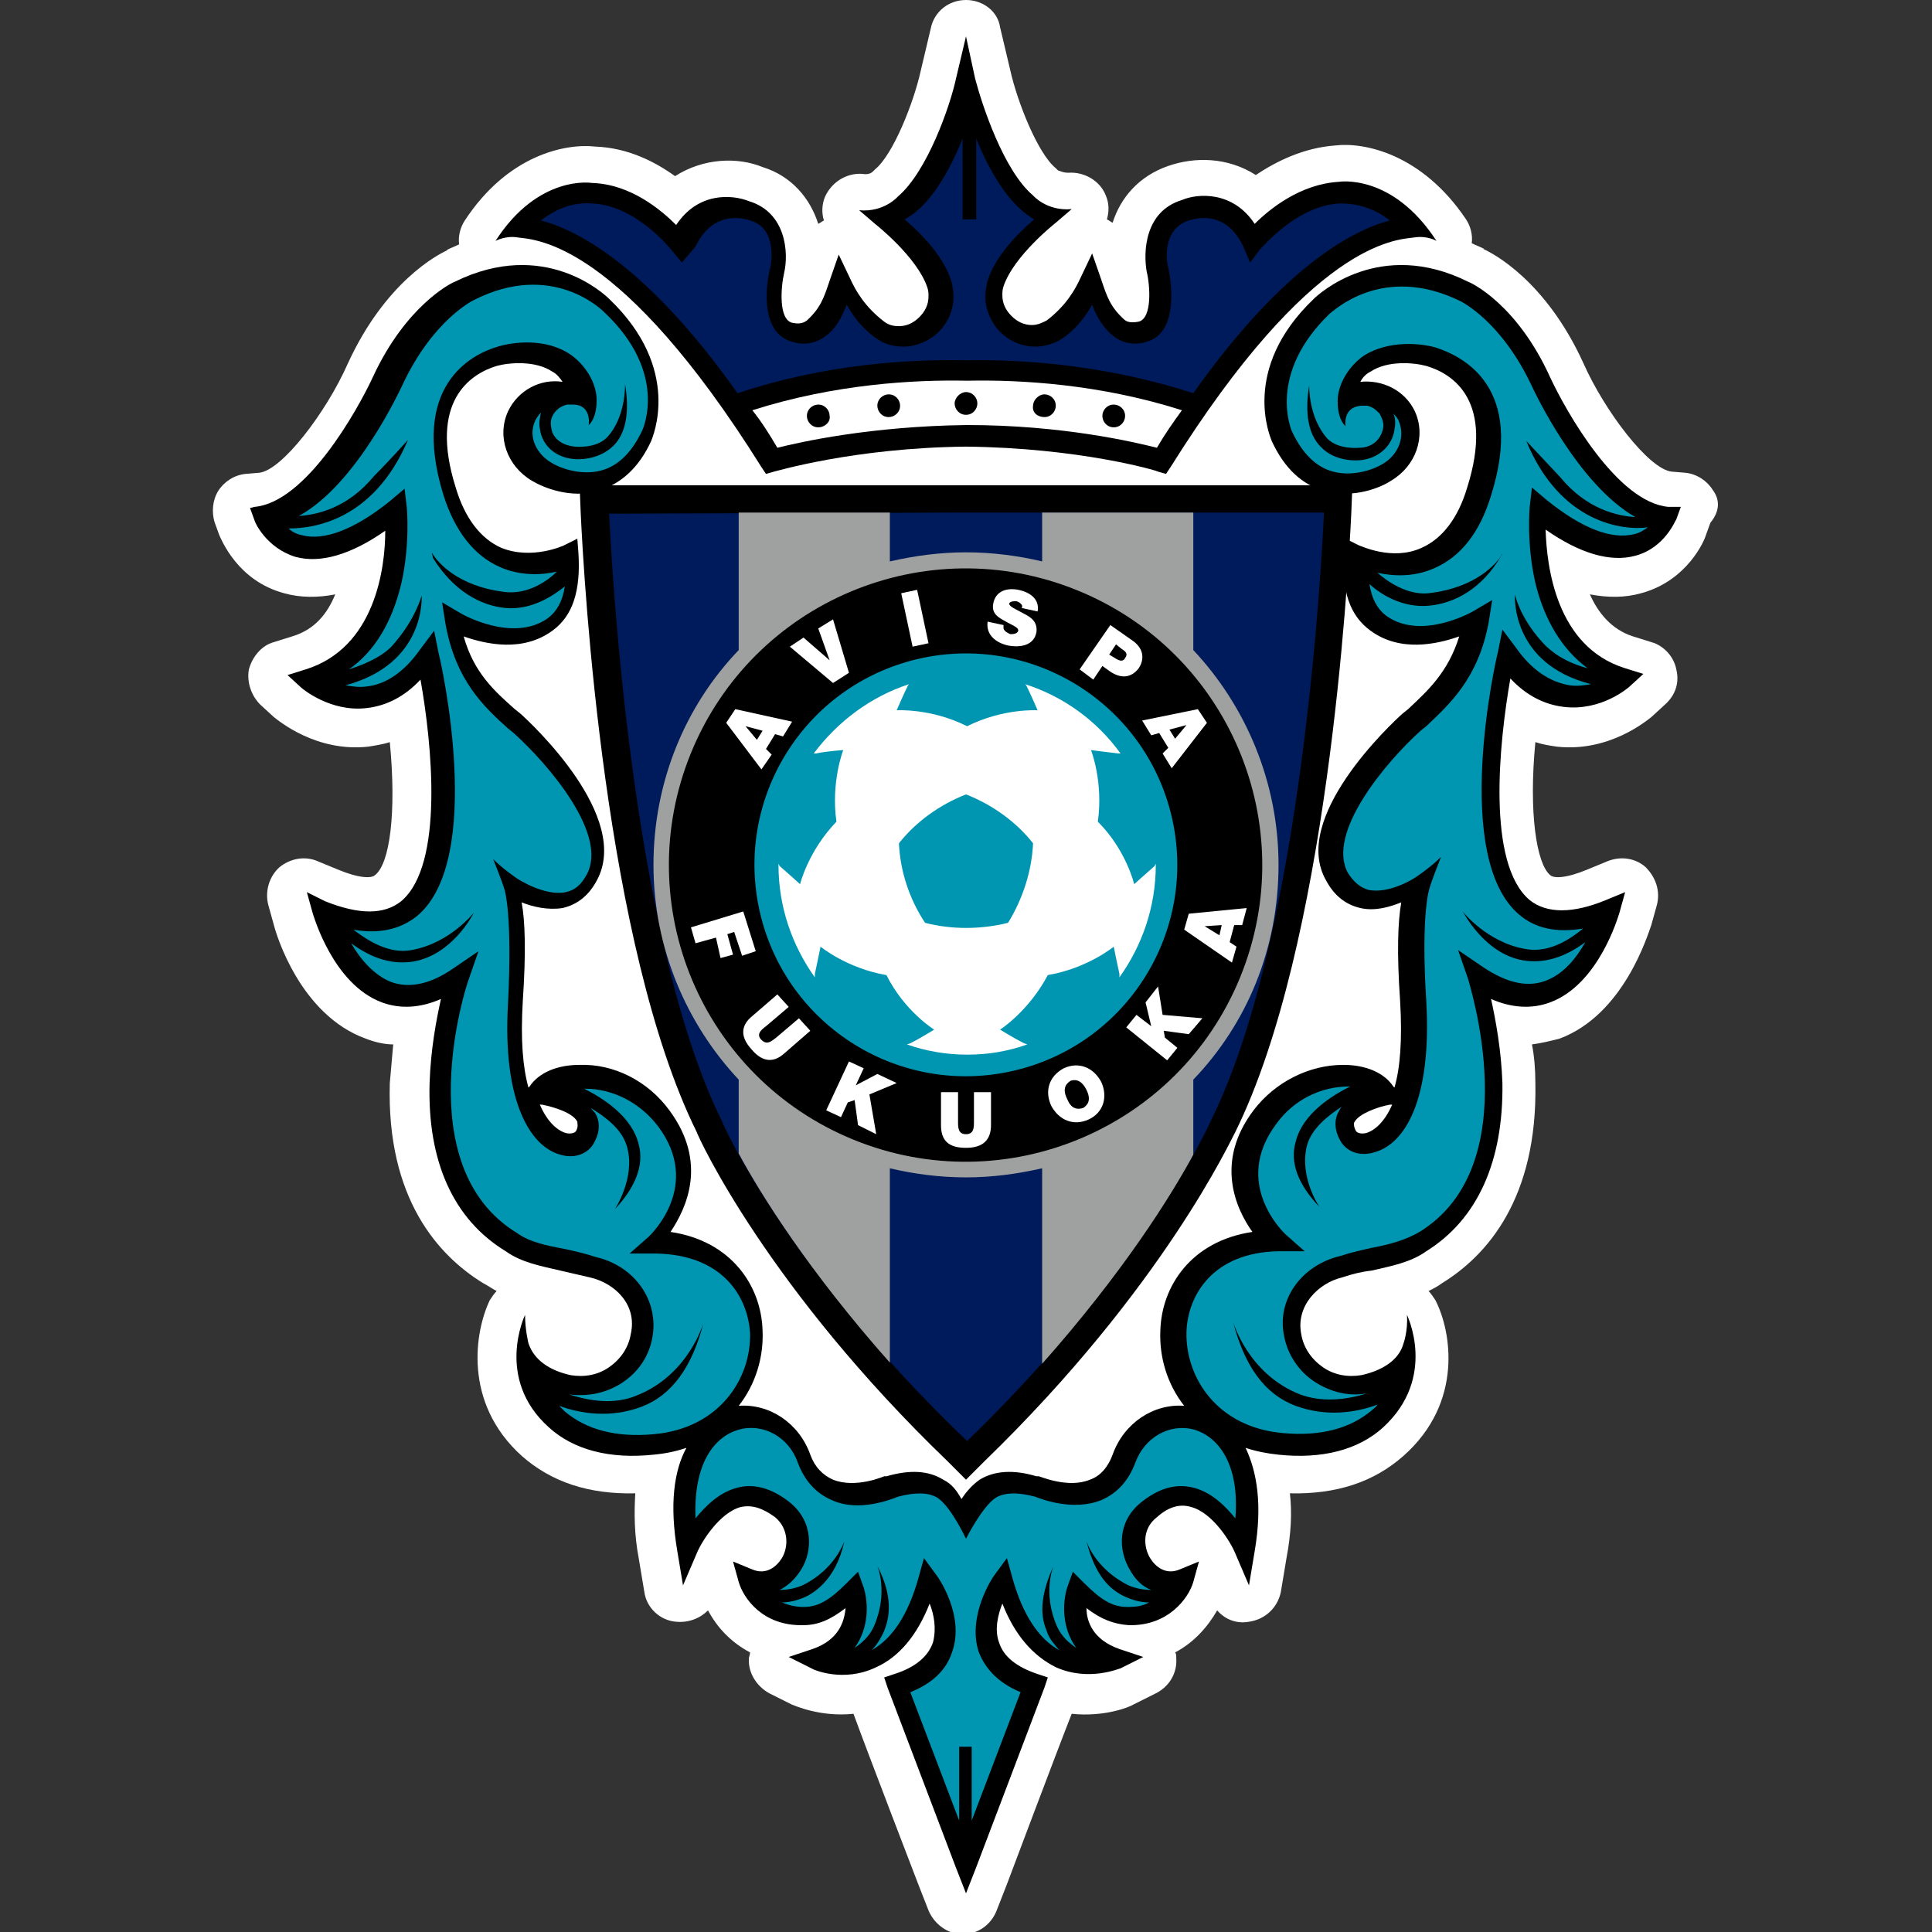 <svg width="170" height="170" viewBox="0 0 170 170" fill="none" xmlns="http://www.w3.org/2000/svg">
<rect x="0" y="0" width="170" height="170" fill="#333333" stroke="none"/>
<g clip-path="url(#clip0_6_1801)">
<path d="M150.7 43.1C150.2 42.3 149.3 41.7 148.3 41.6L147.1 41.5C145.1 41.3 141.2 36.2 139.3 31.9C136 24.7 131.4 22.3 130.5 21.9H130.6C130.2 21.7 129.9 21.6 129.5 21.4C129.6 20.7 129.4 19.9 129 19.3C125.1 13.5 120 12.5 117.5 12.8C114.7 13 112.3 14.2 110.5 15.4C108 13.8 105.1 13.8 102.8 14.6C100.2 15.5 98.6 17.4 97.9 19.6C97.7 19.5 97.6 19.4 97.4 19.3C97.6 18.6 97.6 17.9 97.3 17.2C96.8 15.9 95.4 15.1 94 15.2C93.5 15.2 93.2 15 93.1 15C93.1 15 93.1 15 93.2 15.1C93.1 15 93 14.9 92.9 14.8C91.3 13.5 89.5 8.9 88.9 6.2L88 2.4C87.8 1 86.5 0 85 0C83.5 0 82.2 1 81.9 2.5L81 6.3C80.4 9 78.6 13.6 77 14.9C76.9 15 76.8 15.1 76.7 15.2C76.8 15.1 76.8 15.1 76.8 15.1C76.7 15.2 76.4 15.4 75.9 15.3C74.5 15.2 73.2 16 72.6 17.3C72.3 18 72.3 18.8 72.5 19.4C72.3 19.5 72.2 19.6 72 19.7C71.3 17.5 69.7 15.5 67.1 14.7C64.9 13.8 61.9 13.9 59.4 15.5C57.6 14.2 55.2 13 52.4 12.9C49.8 12.6 44.7 13.6 40.9 19.4C40.5 20 40.3 20.8 40.4 21.5C40 21.7 39.7 21.8 39.3 22H39.4C38.5 22.4 33.9 24.8 30.6 32C28.7 36.3 24.8 41.4 22.8 41.6L21.6 41.7C20.6 41.8 19.7 42.4 19.2 43.2C18.7 44 18.6 45.1 18.9 46L19.3 47.1C19.5 47.5 20.9 51.1 25 52.2C26.4 52.6 28 52.6 29.5 52.3C28.8 54 27.7 55.4 25.7 56L24.1 56.5C23 56.8 22.2 57.8 21.9 58.9C21.7 60 22.1 61.2 22.9 62L24.1 63.1C24.5 63.4 27.8 66.2 32.4 65.7C33 65.6 33.7 65.5 34.3 65.3C34.9 71.5 34.3 76 33 77C32.7 77.3 31.6 77.3 29.7 76.5L28 75.8C26.9 75.3 25.6 75.5 24.6 76.3C23.7 77.1 23.3 78.4 23.6 79.6L24.1 81.4C24.3 82.2 26.4 89.3 32.2 91.4C33 91.7 33.8 91.9 34.6 91.9C34.5 93 34.4 94.1 34.3 95.3C34 105.5 38.6 110.5 42.5 112.9C42.9 113.1 43.3 113.4 43.7 113.6C43.5 113.8 43.3 114.1 43.1 114.4C41.8 117.1 40.7 123.4 45.9 128.1C48.5 130.4 51.8 131.5 55.9 131.4C55.8 133.1 55.8 135 56.2 137.1L56.7 140.1C56.9 141.5 58.1 142.6 59.5 142.7C60.6 142.8 61.6 142.4 62.3 141.7C63.1 143.2 64.3 144.5 66 145.4C66 145.6 65.9 145.8 65.9 145.9C65.8 147.2 66.6 148.4 67.7 149L69.7 150C70 150.1 72.2 151.1 75.1 150.8C76.3 154.1 80.8 165.8 80.8 165.8L81.7 168.1C82.2 169.3 83.4 170.2 84.7 170.2C86 170.2 87.2 169.4 87.7 168.1L88.6 165.8C88.6 165.8 93 154.1 94.3 150.8C97.2 151.1 99.4 150.2 99.7 150L101.7 149C102.9 148.4 103.6 147.2 103.5 145.9C103.5 145.7 103.5 145.5 103.4 145.4C105.1 144.5 106.3 143.1 107.1 141.7C107.8 142.5 108.8 142.9 109.9 142.7C111.3 142.5 112.4 141.5 112.7 140.1L113.2 137.1C113.6 135 113.7 133.1 113.5 131.4C117.6 131.5 120.9 130.4 123.5 128.1C128.8 123.4 127.7 117.1 126.3 114.4C126.1 114.1 125.9 113.8 125.7 113.6C126.1 113.4 126.5 113.2 126.9 112.9C130.8 110.5 135.3 105.5 135.1 95.3C135.1 94.1 135 92.9 134.8 91.9C135.6 91.8 136.4 91.6 137.2 91.4C142.9 89.3 145 82.2 145.3 81.4L145.8 79.6C146.1 78.4 145.7 77.2 144.8 76.3C143.9 75.5 142.6 75.3 141.4 75.8L139.7 76.5C137.8 77.3 136.7 77.3 136.4 77C135.2 76 134.5 71.5 135.1 65.3C135.7 65.5 136.3 65.6 137 65.7C141.6 66.2 144.9 63.4 145.3 63.1L146.5 62C147.4 61.2 147.8 60.1 147.5 58.9C147.3 57.8 146.4 56.8 145.3 56.5L143.7 56C141.8 55.4 140.6 53.9 139.9 52.3C141.5 52.6 143 52.6 144.4 52.2C148.5 51.1 150 47.5 150.1 47.1L150.5 46C151.4 44.9 151.3 43.9 150.7 43.1Z" fill="white"/>
<path d="M146.8 44.6C142.3 44.2 137.8 36.2 136.4 33.2C133.5 26.8 129.5 24.9 129.2 24.8C121.4 20.9 116 25.9 115.6 26.3C109.1 32.5 111.8 38.5 111.9 38.8C113 41.2 114.6 42.7 116.6 43.2C119.1 43.9 121.5 42.9 122.4 42.3C124.6 41 125.5 38.4 124.5 36.2C123.6 34.3 121.6 33.4 119.7 33.6C119.9 33.2 120.2 32.9 120.6 32.7C122.1 31.7 124.4 31.9 125.5 32.2C127.9 32.9 131.5 35.3 129.1 42.9C128.3 45.6 126.9 47.4 125.1 48.2C122.5 49.4 119.7 48 119.6 48L118.4 47.4L118.3 48.7C118 52 118.8 54.2 120.6 55.5C123.2 57.4 126.4 56.7 128.4 56C127.4 59.2 125.6 60.8 123.9 62.4L123.4 62.8C122.4 63.7 113.5 72 116.7 77.5C117.4 78.8 118.4 79.6 119.7 79.9C121 80.2 122.3 79.8 123.3 79.4C123 81.1 122.9 83.8 123.2 88.1C123.4 91.5 123.2 94 122.7 95.7L122.6 95.6C121.8 94.4 120.2 93.7 118.2 93.7C115.2 93.7 112.2 95.2 110.3 97.7C106.9 102.2 108.7 106.3 110.2 108.4C104.8 109.2 102.2 113.2 102.1 117.1C102 119.4 102.7 121.8 104.2 123.7C101.5 123.5 98.9 125.2 97.9 128C97.5 129.1 96.8 129.9 95.9 130.2C94 131 91.5 129.9 91.4 129.9H91.3H91.2C89.2 129.3 87.5 129.4 86.2 130.2C85.5 130.7 85 131.3 84.6 131.9C84.2 131.2 83.8 130.6 83 130.2C81.7 129.4 80.1 129.3 78 129.9H77.9H77.8C77.8 129.9 75.3 131 73.3 130.2C72.4 129.8 71.7 129.1 71.3 128C70.3 125.2 67.7 123.5 65 123.7C66.5 121.8 67.2 119.4 67.1 117.1C67 113.2 64.4 109.2 59 108.4C60.4 106.3 62.3 102.3 58.9 97.7C57 95.1 54 93.6 51 93.7C49 93.7 47.4 94.4 46.6 95.6C46.6 95.6 46.6 95.6 46.5 95.7C46 93.9 45.8 91.5 46 88.1C46.3 83.7 46.2 81 45.9 79.4C46.9 79.8 48.2 80.1 49.5 79.9C50.8 79.6 51.8 78.8 52.5 77.5C55.6 71.9 46.8 63.7 45.8 62.8L45.3 62.4C43.5 60.8 41.7 59.2 40.8 56C42.8 56.7 46 57.4 48.6 55.5C50.4 54.2 51.1 52 50.9 48.7L50.8 47.4L49.6 48C49.6 48 46.8 49.3 44.1 48.2C42.3 47.4 40.9 45.6 40.1 42.9C37.7 35.3 41.4 32.9 43.7 32.2C44.8 31.9 47.1 31.7 48.6 32.7C49 32.9 49.3 33.3 49.5 33.6C47.6 33.3 45.6 34.3 44.7 36.2C43.7 38.4 44.6 41 46.8 42.3C47.8 42.9 50.2 43.9 52.6 43.2C54.6 42.6 56.2 41.2 57.3 38.8C57.4 38.5 60.1 32.5 53.6 26.3C53.2 25.9 47.9 20.9 40 24.8C39.7 24.9 35.7 26.9 32.8 33.2C31.4 36.2 26.9 44.2 22.4 44.6L22 44.7L22.4 45.8C22.4 45.9 23.4 48.2 26 49C28.2 49.6 30.9 48.8 33.9 46.7C33.9 50 33 57 26.9 58.9L25.3 59.4L26.5 60.5C26.6 60.6 29.1 62.7 32.3 62.3C34 62.1 35.6 61.3 37 59.8C38 65.4 39.1 76.1 35.3 79.3C33.8 80.5 31.6 80.5 28.6 79.3L27 78.5L27.5 80.3C27.6 80.6 29.3 86.6 33.6 88.2C35.2 88.8 37 88.7 38.8 87.9C38.4 89.7 37.9 92.3 37.8 95.3C37.6 102.2 39.9 107.3 44.5 110.1C45.9 111.1 47.6 111.4 49.3 111.8C50.2 112 51 112.2 51.9 112.4C54.1 112.9 56.1 114.8 55.5 117.4C55.3 118.6 54.6 119.6 53.6 120.3C52.6 121 51.4 121.2 50.2 121C48.4 120.6 47 119.7 46.5 118.2C46.5 118.2 46.2 117 46.2 115.7C46.2 115.7 43.5 121.3 48.3 125.6C50.5 127.6 53.7 128.4 57.5 128C58.6 127.9 59.5 127.7 60.4 127.4C59.3 129.4 58.9 132.4 59.6 136.5L60.1 139.5L61.3 136.7C61.7 135.7 63.3 133.1 65.2 132.6C66.2 132.4 67.1 132.7 68.2 133.5C69.4 134.5 69.4 136.1 68.8 137.1C68.3 137.9 67.4 138.6 66.2 138.1L64.5 137.4L65 139.2C65.4 140.6 67.1 143.1 70.7 143C72 143 73.1 142.5 74.4 141.5C74.3 142.7 73.8 144.3 71.5 145.1L69.4 145.8L71.4 146.8C71.5 146.9 74.2 148.1 77.1 146.7C79.1 145.8 80.7 143.9 81.8 141.1C82.2 142.1 82.4 143.3 82.1 144.5C81.7 145.7 80.6 146.7 78.7 147.3L77.8 147.6L78.1 148.5L84.1 164.3L85 166.6L85.9 164.3L91.9 148.5L92.2 147.6L91.3 147.3C89.5 146.7 88.3 145.8 87.9 144.5C87.5 143.4 87.8 142.1 88.2 141.1C89.3 143.9 90.9 145.7 92.9 146.7C95.8 148 98.5 146.8 98.6 146.8L100.6 145.8L98.5 145.1C96.2 144.3 95.6 142.7 95.6 141.5C96.9 142.5 98 142.9 99.3 143C102.8 143.1 104.6 140.6 105 139.2L105.5 137.4L103.8 138.1C102.6 138.6 101.7 137.9 101.2 137.1C100.6 136.1 100.5 134.5 101.8 133.5C102.8 132.6 103.8 132.3 104.8 132.6C106.7 133.1 108.3 135.7 108.7 136.7L109.9 139.5L110.4 136.5C111.1 132.4 110.6 129.5 109.6 127.4C110.5 127.7 111.5 127.9 112.5 128C116.3 128.4 119.5 127.6 121.7 125.6C126.5 121.2 123.8 115.7 123.8 115.7C123.9 117.1 123.5 118.2 123.5 118.2C123.1 119.7 121.6 120.6 119.8 121C118.6 121.2 117.4 121 116.4 120.3C115.4 119.6 114.7 118.6 114.5 117.4C114 114.9 116 112.9 118.1 112.4C119 112.1 119.8 111.9 120.7 111.8C122.4 111.4 124.1 111.1 125.5 110.1C130 107.3 132.3 102.2 132.2 95.3C132.1 92.4 131.6 89.7 131.2 87.9C133 88.7 134.8 88.8 136.4 88.2C140.7 86.6 142.4 80.6 142.5 80.3L143 78.5L141.3 79.2C138.4 80.4 136.1 80.4 134.6 79.2C130.8 76 131.9 65.4 132.9 59.7C134.3 61.2 135.9 62 137.6 62.2C140.9 62.6 143.3 60.5 143.4 60.4L144.6 59.3L143 58.8C136.9 56.9 136.1 49.8 136 46.6C139 48.7 141.7 49.5 143.9 48.9C146.5 48.2 147.4 45.8 147.5 45.7L147.9 44.6H146.8ZM50.7 99.5C50.6 99.7 50.2 99.8 49.8 99.7C49.1 99.5 48.2 98.8 47.5 97.2H47.7C48.7 97.4 50.4 97.9 50.8 98.7C50.8 98.9 50.9 99.1 50.7 99.5ZM120.2 99.7C119.8 99.8 119.4 99.7 119.3 99.5C119.1 99.1 119.1 98.8 119.2 98.7C119.6 98 121.2 97.4 122.3 97.2H122.5C121.8 98.8 120.9 99.5 120.2 99.7Z" fill="black"/>
<path d="M134.3 38.8C134.3 38.8 135.9 40.5 137.3 42C139.6 44.8 142.3 45.4 143.9 45.5C138.8 42.6 135 34.4 134.8 34C132.1 28.2 128.5 26.5 128.5 26.5C121.6 23.1 117.2 27.5 117 27.6C111.5 32.9 113.6 37.8 113.7 38C114.6 39.9 115.8 41.1 117.3 41.5C119.2 42 121.1 41.2 121.7 40.8C122.9 40.1 123.7 38.6 123.1 37.1C123 36.8 122.8 36.6 122.6 36.4C122.8 36.8 122.8 37.3 122.7 37.8C122.5 39.3 121.2 40.4 119.6 40.5C119.5 40.5 117.5 40.7 116.2 39.3C115.1 38.2 114.8 36.3 115.2 33.9C115.2 33.9 115.1 36.7 116.8 38.6C117.8 39.6 119.6 39.4 119.6 39.4C120.7 39.4 121.5 38.7 121.7 37.7C121.8 37.2 121.6 36.8 121.4 36.4C121.1 36.1 120.8 35.8 120.3 35.7C120.2 35.7 120 35.7 119.8 35.7C118.1 35.8 118.4 37.5 118.4 37.5C118.4 37.5 117.7 37 117.7 35.3C117.7 33.8 118.7 32.2 120 31.3C122.2 29.9 125.1 30.2 126.4 30.6C128.8 31.4 134.2 34.1 131.2 43.6C130.2 46.9 128.5 49 126.2 50C124.4 50.8 122.6 50.7 121.2 50.4C122 51.1 123.8 52.4 125.7 52.2C130 51.7 131.7 49.5 132.1 48.9C132.1 48.8 132.2 48.8 132.2 48.7C132.2 48.7 132.2 48.8 132.1 48.9C130.4 51.8 128 53.1 125.7 53.3C123.4 53.5 121.5 52.3 120.5 51.4C120.7 52.7 121.2 53.6 122 54.2C125.1 56.4 129.6 53.8 129.6 53.8L131.3 52.8L131 54.7C130.1 59.7 127.5 62 125.5 63.9L125 64.3C121.9 67.1 116.7 73.3 118.6 76.8C119.1 77.6 119.7 78.1 120.4 78.3C122.3 78.7 124.6 77.2 124.7 77.1C124.7 77.1 125.9 76.3 126.8 75.4C126.8 75.4 126 77.4 125.8 78.1C125.8 78.1 125 80.2 125.5 88.1C126 96.8 123.6 100.7 120.9 101.4C119.6 101.8 118.4 101.3 117.9 100.3C117.3 99.2 117.5 98.3 117.8 97.8C117.9 97.6 118 97.4 118.2 97.3C116.9 98.1 115.4 99.3 115 100.8C114.3 103.6 116.1 106.2 116.1 106.2C114.2 104.2 113.5 102.3 114 100.5C114.6 98 117.2 96.4 118.8 95.6H118.7C116.2 95.6 113.8 96.8 112.3 98.9C108.4 104.1 112.9 108.4 113.1 108.6L114.8 110.1H112.5C106.7 110.2 104.5 114 104.4 117.2C104.3 121.2 107.1 125.6 112.9 126.1C116.2 126.4 118.8 125.7 120.7 124.1C120.9 123.9 121.1 123.8 121.2 123.6C119.3 124.3 116.7 124.7 114 123.7C111.3 122.7 109.5 120.2 108.5 116.3C108.5 116.3 109.8 120.9 114.4 122.7C116.3 123.4 118.4 123.2 120.3 122.6C118.7 122.9 117.1 122.5 115.7 121.6C114.3 120.7 113.3 119.2 113 117.6C112.3 114.4 114.5 111.3 118 110.5C118.9 110.2 119.8 110 120.7 109.8C122.3 109.5 123.7 109.1 124.9 108.4C134.5 102.5 129.2 86.4 129.2 86.2L128.3 83.6L130.5 85.1C132.6 86.5 134.4 86.9 136 86.3C137.6 85.7 138.7 84.3 139.5 82.9C137.6 84.3 135.8 84.8 134 84.5C130.6 83.9 128.8 80.3 128.7 80.2C128.7 80.2 130.8 82.9 134.2 83.5C135.8 83.8 137.5 83.2 139.3 81.7C137 82.1 135.1 81.7 133.7 80.5C127.7 75.5 131.6 58.1 131.8 57.4L132.2 55.4L133.4 57C134.8 59 136.4 60 138.1 60.3C138.8 60.4 139.4 60.3 140 60.2C132.9 58.4 133.3 52.4 133.3 52.3C133.3 52.3 133.7 54.3 135.7 56.5C136.5 57.4 137.8 58.3 139.7 58.8C137.5 57.2 135.9 54.6 135.1 51.3C134.3 47.8 134.6 44.7 134.6 44.6L134.8 42.9L136.1 44C139.2 46.5 141.8 47.5 143.8 47C144.3 46.9 144.7 46.6 145 46.4C142.9 46.7 137.3 46.1 134.3 38.8Z" fill="#0096B2"/>
<path d="M57.7 110.3H55.4L57.1 108.8C57.3 108.6 61.8 104.3 57.9 99.1C56.3 97 53.9 95.8 51.5 95.8H51.4C53 96.6 55.6 98.2 56.2 100.7C56.7 102.5 55.9 104.5 54.1 106.4C54.1 106.4 55.9 103.7 55.2 101C54.8 99.4 53.3 98.3 52 97.5C52.1 97.7 52.3 97.8 52.4 98C52.7 98.5 52.9 99.4 52.3 100.5C51.8 101.5 50.6 102 49.3 101.6C46.7 100.9 44.2 97 44.7 88.3C45.1 80.4 44.4 78.3 44.4 78.3C44.2 77.6 43.4 75.6 43.4 75.6C44.3 76.5 45.5 77.3 45.5 77.3C45.5 77.3 47.9 78.9 49.8 78.5C50.6 78.3 51.1 77.9 51.6 77C53.6 73.5 48.3 67.3 45.2 64.5L44.7 64.1C42.6 62.2 40.1 59.9 39.2 54.9L38.9 53L40.6 54C40.6 54 45.1 56.6 48.2 54.4C49 53.8 49.5 52.9 49.7 51.6C48.7 52.4 46.8 53.7 44.5 53.5C42.3 53.3 39.9 52 38.1 49.1C38 48.7 38 48.6 38 48.6C38 48.7 38.1 48.7 38.1 48.8C38.5 49.4 40.2 51.6 44.5 52.1C46.5 52.3 48.2 51.1 49 50.3C47.7 50.6 45.8 50.7 44 49.9C41.7 48.9 40 46.7 39 43.5C36.1 34 41.4 31.2 43.8 30.5C45.1 30.1 48 29.7 50.2 31.2C51.5 32.1 52.5 33.7 52.5 35.2C52.5 36.9 51.8 37.4 51.8 37.4C51.8 37.4 52.1 35.6 50.4 35.6C50.2 35.6 50.1 35.6 49.9 35.6C49.5 35.7 49.1 35.9 48.8 36.3C48.5 36.7 48.4 37.1 48.5 37.6C48.6 38.6 49.5 39.2 50.6 39.3C50.6 39.3 52.4 39.5 53.4 38.5C55.1 36.7 55 33.8 55 33.8C55.4 36.2 55.1 38.1 54 39.2C52.6 40.6 50.6 40.4 50.6 40.4C49 40.3 47.7 39.3 47.5 37.7C47.4 37.2 47.5 36.8 47.6 36.3C47.4 36.5 47.2 36.8 47.1 37C46.4 38.5 47.3 40 48.5 40.7C49.1 41.1 51 41.9 52.9 41.4C54.4 41 55.6 39.8 56.5 37.9C56.6 37.7 58.8 32.8 53.2 27.5C53 27.3 48.6 22.9 41.7 26.4C41.7 26.4 38.1 28.1 35.4 33.9C35.2 34.3 31.4 42.6 26.3 45.4C27.9 45.3 30.6 44.7 32.9 41.9C34.4 40.4 35.9 38.7 35.9 38.7C32.8 46 27.3 46.5 25.4 46.5C25.7 46.8 26.1 47 26.6 47.1C28.5 47.6 31.2 46.6 34.3 44.1L35.6 43L35.8 44.7C35.8 44.8 36.1 47.9 35.3 51.4C34.5 54.7 33 57.3 30.7 58.9C32.6 58.3 34 57.5 34.7 56.6C36.6 54.4 37.1 52.4 37.1 52.4C37.1 52.5 37.5 58.4 30.4 60.3C31 60.4 31.6 60.5 32.3 60.4C34 60.2 35.6 59.1 37 57.1L38.2 55.5L38.6 57.5C38.8 58.2 42.7 75.6 36.7 80.6C35.2 81.8 33.3 82.2 31.1 81.8C32.9 83.2 34.6 83.9 36.2 83.6C39.6 83 41.7 80.3 41.7 80.3C41.6 80.5 39.8 84 36.4 84.6C34.6 84.9 32.8 84.4 30.9 83C31.7 84.4 32.9 85.8 34.4 86.4C36 87 37.9 86.6 39.9 85.2L42.1 83.7L41.2 86.3C41.1 86.5 35.8 102.6 45.5 108.5C46.6 109.3 48.1 109.6 49.7 109.9C50.6 110.1 51.5 110.3 52.4 110.6C55.9 111.4 58 114.5 57.4 117.7C57.1 119.4 56.1 120.8 54.7 121.7C53.3 122.6 51.7 122.9 50.1 122.7C51.9 123.3 54.1 123.6 56 122.8C60.6 121 61.9 116.4 61.9 116.4C60.9 120.3 59.1 122.8 56.4 123.8C53.7 124.8 51.1 124.4 49.2 123.7C49.4 123.9 49.5 124 49.7 124.2C51.6 125.8 54.2 126.5 57.5 126.2C63.3 125.7 66.1 121.3 66 117.3C65.8 114.1 63.6 110.4 57.7 110.3Z" fill="#0096B2"/>
<path d="M105.1 125.8C102.9 125.2 100.7 126.5 99.9 128.7C99.3 130.3 98.3 131.4 96.9 132C94.4 133 91.6 131.9 91.1 131.7C89.6 131.3 88.4 131.3 87.6 131.8C86.4 132.6 85 135.4 85 135.4C85 135.4 83.7 132.6 82.5 131.8C81.7 131.3 80.5 131.3 79 131.7C78.5 131.9 75.6 133.1 73.2 132C71.8 131.4 70.8 130.3 70.2 128.7C69.4 126.4 67.1 125.2 65 125.8C62.9 126.4 61 128.7 61.2 133.6C62.1 132.5 63.3 131.3 64.9 130.9C66.4 130.5 68 131 69.5 132.2C71.6 133.9 71.5 136.5 70.5 138.1C70 138.9 69.4 139.5 68.6 139.9C69.2 139.9 69.9 139.8 70.6 139.5C73.5 138.1 74.3 135.6 74.3 135.6C73.8 137.9 72.7 139.5 71.1 140.4C70.3 140.8 69.5 141 68.8 141C69.3 141.2 69.9 141.4 70.7 141.4C72 141.4 73 140.8 74.5 139.3L75.5 138.3L76 139.7C76.4 141 76.5 143.2 75.2 145C75.8 144.6 76.5 144 76.9 143.1C78.2 140.1 77.2 137.8 77.2 137.8C78.3 139.9 78.5 141.8 77.8 143.5C77.5 144.2 77.1 144.8 76.7 145.2C78.5 144.2 79.9 142.1 80.8 138.9L81.3 137.1L82.4 138.6C82.5 138.7 84.9 142.1 83.8 145.3C83.3 146.9 82.1 148.1 80.1 148.9L84.4 160.2V153.7H85.5V160.2L89.8 148.9C87.9 148.1 86.7 146.9 86.1 145.3C85.1 142.1 87.4 138.7 87.5 138.6L88.6 137.1L89.1 138.9C90 142.1 91.4 144.2 93.2 145.2C92.8 144.7 92.3 144.2 92.1 143.5C91.4 141.9 91.7 140 92.7 137.8C92.7 137.8 91.7 140.1 93 143.1C93.4 144 94.1 144.6 94.7 145C93.4 143.2 93.5 141 93.9 139.7L94.4 138.3L95.4 139.3C96.9 140.8 97.9 141.4 99.2 141.4C100 141.4 100.6 141.3 101.1 141C100.4 141 99.6 140.8 98.8 140.4C97.2 139.6 96.2 138 95.6 135.6C95.6 135.6 96.3 138 99.3 139.5C100 139.8 100.7 139.9 101.3 139.9C100.5 139.6 99.9 139 99.4 138.1C98.4 136.4 98.3 133.9 100.4 132.2C101.9 131 103.4 130.5 105 130.9C106.6 131.3 107.8 132.5 108.7 133.6C109.1 128.7 107.1 126.4 105.1 125.8Z" fill="#0096B2"/>
<path d="M117.8 16C114.4 16.2 111.7 18.4 110.4 19.7C108.5 16.8 105.4 17 104 17.6C100.7 18.6 100.6 22.2 100.9 23.9C101.2 25.1 101.4 28 100.2 28.3C99.7 28.4 99.2 28.4 98.9 28.1C97.7 27 97.4 26.1 96.9 24.6L96.1 22.3L95.1 24.4C94.6 25.5 93.8 26.9 92.1 28.2C91.7 28.4 91.3 28.6 90.8 28.6C90.1 28.6 89.5 28.3 89 27.8C88.5 27.3 88.2 26.7 88.2 26C88.2 25.7 88.2 25.5 88.3 25.2C89.2 22.5 92.9 19.6 92.9 19.6L94.3 18.4C92.1 18.6 90.9 17.2 90.9 17.2C88.3 15 86.4 9.2 85.8 6.9L85 3.2L84.1 7C83.6 9.3 81.6 15.1 79 17.3C79 17.3 77.8 18.7 75.6 18.5L77 19.7C77 19.7 80.7 22.6 81.6 25.3C81.7 25.6 81.7 25.8 81.7 26.1C81.7 26.8 81.4 27.4 80.9 27.9C80.4 28.4 79.8 28.7 79.1 28.7C78.6 28.7 78.2 28.6 77.8 28.3C76.1 27 75.3 25.6 74.8 24.5L73.8 22.4L73 24.7C72.5 26.2 72.2 27.1 71 28.2C70.6 28.5 70.2 28.5 69.7 28.4C68.5 28.1 68.7 25.3 69 24C69.4 22.3 69.2 18.7 65.9 17.7C64.4 17.1 61.4 16.9 59.5 19.8C58.2 18.5 55.5 16.2 52.1 16.1C52.1 16.1 47.4 15.3 43.6 21.2C43.6 21.2 44.5 20.7 45.6 20.9C47.2 21.1 54.6 21.3 67 41.1L67.4 41.7L68.1 41.5C68.2 41.5 75.1 39.4 85 39.3C94.9 39.4 101.8 41.4 101.9 41.5L102.6 41.7L103 41.1C115.4 21.3 122.8 21.1 124.4 20.9C125.6 20.7 126.4 21.2 126.4 21.2C122.5 15.2 117.8 16 117.8 16Z" fill="black"/>
<path d="M85 31.7C89.9 31.6 97.3 32.1 105 34.6C113 23.3 119.2 20.2 122.3 19.4C120.9 18.3 119.4 17.9 117.9 17.9C114 18.1 111 21.9 110.9 21.9L110 23.1L109.4 21.7C107.8 18.3 105 19.3 104.6 19.4C102.1 20.2 102.7 23.4 102.8 23.5C102.9 24.1 104 29.3 100.8 30.1C99.8 30.4 98.8 30.2 98 29.6C97.1 28.9 96.5 27.9 96.1 26.8C95.4 28.1 94.4 29.2 93.3 29.9C92.6 30.3 91.8 30.5 91.1 30.5C89.9 30.5 88.8 30 88 29.2C87.2 28.4 86.7 27.2 86.7 26.1C86.7 25.6 86.8 25.2 86.9 24.7C87.6 22.5 89.6 20.5 91 19.3C88.7 18 87 14.9 85.9 12.2V19.3H84.7V12.2C83.6 14.9 81.9 18.1 79.6 19.3C81 20.5 83 22.5 83.7 24.7C83.8 25.1 83.9 25.6 83.9 26.1C83.9 27.3 83.4 28.4 82.6 29.2C81.8 30 80.6 30.5 79.5 30.5C78.7 30.5 77.9 30.3 77.3 29.9C76.2 29.2 75.2 28.1 74.5 26.8C74.1 27.9 73.5 29 72.6 29.6C71.8 30.2 70.8 30.4 69.8 30.1C66.5 29.3 67.6 24.1 67.8 23.5C67.8 23.4 68.5 20.1 66 19.4C65.7 19.3 62.8 18.3 61.2 21.7L60 23.1L59 21.9C59 21.9 55.9 18 52 17.9C50.5 17.8 49 18.3 47.6 19.4C50.7 20.2 56.9 23.3 64.9 34.6C72.7 32 80.1 31.6 85 31.7Z" fill="#001B5B"/>
<path d="M101.8 39.4C99.8 38.9 93.5 37.4 85.1 37.4C76.6 37.5 70.4 38.9 68.4 39.4C67.7 38.2 67 37.1 66.2 36.1C73.4 33.8 80.4 33.4 85.1 33.5C89.8 33.4 96.8 33.8 104 36.1C103.2 37.2 102.5 38.2 101.8 39.4Z" fill="white"/>
<path d="M78.2 36.7C77.6 36.7 77.2 36.2 77.2 35.7C77.2 35.1 77.7 34.7 78.2 34.7C78.8 34.7 79.2 35.2 79.2 35.7C79.2 36.3 78.7 36.7 78.2 36.7Z" fill="black"/>
<path d="M72 37.6C71.4 37.6 71 37.1 71 36.6C71 36 71.5 35.6 72 35.6C72.6 35.6 73 36.1 73 36.6C73.1 37.1 72.6 37.6 72 37.6Z" fill="black"/>
<path d="M85 36.5C84.4 36.5 84 36 84 35.5C84 35 84.5 34.5 85 34.5C85.6 34.5 86 35 86 35.5C86 36 85.6 36.5 85 36.5Z" fill="black"/>
<path d="M91.9 36.7C92.5 36.7 92.9 36.2 92.9 35.7C92.9 35.1 92.4 34.7 91.9 34.7C91.4 34.7 90.9 35.2 90.9 35.7C90.8 36.3 91.3 36.7 91.9 36.7Z" fill="black"/>
<path d="M98 37.6C98.6 37.6 99 37.1 99 36.6C99 36 98.5 35.6 98 35.6C97.4 35.6 97 36.1 97 36.6C97 37.1 97.4 37.6 98 37.6Z" fill="black"/>
<path d="M85 42.7H51L51.1 45.2C51.4 51.4 53.2 83.2 61.3 99.6C61.5 100.2 67.6 113.4 83.4 128.6L85 130.2L86.6 128.6C102.4 113.3 108.4 100.1 108.7 99.6C116.8 83.2 118.6 51.4 118.9 45.2L119 42.7H85Z" fill="black"/>
<path d="M85 45.1H116.5C116.3 49.4 114.6 82.3 106.6 98.5C106.4 99 100.5 111.9 85.1 126.8C69.6 112 63.7 99.2 63.5 98.6C55.5 82.4 53.8 49.4 53.6 45.2L85 45.1Z" fill="#001B5B"/>
<path d="M112.5 76.1C112.5 68.8 109.6 62.1 105 57.2V45.1H91.7V49.4C89.6 48.9 87.3 48.6 85 48.6C82.7 48.6 80.5 48.9 78.3 49.4V45.1H65V57.2C60.3 62.1 57.5 68.8 57.5 76.1C57.5 83.4 60.4 90.1 65 95V101.5C67 105.2 71.2 111.9 78.3 119.9V102.8C80.4 103.3 82.7 103.6 85 103.6C87.3 103.6 89.5 103.3 91.7 102.8V120C98.8 112 103 105.3 105 101.6V95C109.7 90.1 112.5 83.5 112.5 76.1Z" fill="#9FA0A0"/>
<path d="M109.135 85.965C114.572 72.615 108.158 57.386 94.809 51.949C81.459 46.511 66.23 52.925 60.792 66.275C55.355 79.624 61.769 94.854 75.119 100.291C88.468 105.728 103.698 99.314 109.135 85.965Z" fill="black"/>
<path d="M63.9 63.6L64.7 62.4L69.7 63.5L68.9 64.8L68.2 64.6L67.4 65.9L67.9 66.4L67 67.7L63.9 63.6ZM67.1 64.3L65.6 63.9L66.6 65.1L67.1 64.3Z" fill="white"/>
<path d="M74.7 59.2L73.3 60.1L69.5 56.9L70.7 56.1L73 58.1L72 55.3L73.3 54.5L74.7 59.2Z" fill="white"/>
<path d="M79.3 52.2L80.7 51.9L81.7 56.6L80.3 56.9L79.3 52.2Z" fill="white"/>
<path d="M88.3 55C88.3 55.1 88.3 55.2 88.3 55.3C88.4 55.6 88.7 55.7 88.9 55.8C89.1 55.8 89.5 55.8 89.6 55.5C89.6 55.3 89.5 55.2 88.7 54.8C88 54.4 87.2 54.1 87.4 53.1C87.6 52 88.6 51.7 89.6 51.9C90.6 52.1 91.5 52.7 91.3 53.8L89.9 53.5C90 53.3 89.9 53.2 89.8 53.1C89.7 53 89.5 52.9 89.4 52.9C89.2 52.9 88.9 52.9 88.8 53.1C88.8 53.4 89.4 53.6 90.1 54C90.7 54.3 91.3 54.7 91.2 55.6C91 56.8 89.8 57 88.7 56.8C88.2 56.7 86.7 56.2 86.9 54.7L88.3 55Z" fill="white"/>
<path d="M97.7 55L99.7 56.4C100.8 57.2 100.6 58.2 100.2 58.8C99.5 59.7 98.6 59.7 97.7 59.1L97 58.6L96.2 59.8L95 58.9L97.7 55ZM97.6 57.6L98.1 57.9C98.4 58.1 98.8 58.3 99 57.9C99.3 57.5 99 57.3 98.7 57.1L98.2 56.7L97.6 57.6Z" fill="white"/>
<path d="M105.4 62.4L106.2 63.6L103.1 67.6L102.3 66.3L102.8 65.8L102 64.5L101.3 64.7L100.5 63.4L105.4 62.4ZM103.4 65L104.4 63.8L102.9 64.2L103.4 65Z" fill="white"/>
<path d="M65.4 80.2L66.5 83.7L65.3 84.1L64.6 82L64 82.2L64.5 84L63.4 84.3L63 82.5L61.2 83L60.8 81.6L65.4 80.2Z" fill="white"/>
<path d="M69 92.7C68 93.6 67 93.4 66.1 92.3C65.1 91.2 65.2 90.2 66.2 89.4L68.4 87.5L69.4 88.6L67.4 90.3C67 90.6 66.5 91 67 91.5C67.5 92 67.9 91.6 68.3 91.3L70.3 89.6L71.3 90.7L69 92.7Z" fill="white"/>
<path d="M74.7 93.4L76 94L75.3 95.5L77.2 94.5L78.9 95.3L76.5 96.3L77.1 99.8L75.5 99L75.2 96.8L74.6 97L74 98.3L72.7 97.7L74.7 93.4Z" fill="white"/>
<path d="M87.2 99C87.2 100.3 86.5 101 85 101C83.5 101 82.8 100.4 82.8 99V96.1H84.3V98.7C84.3 99.2 84.3 99.8 85 99.8C85.7 99.8 85.7 99.2 85.7 98.7V96.1H87.2V99Z" fill="white"/>
<path d="M93.6 94C94.9 93.4 96.2 93.9 96.9 95.2C97.5 96.5 97.1 97.9 95.8 98.5C94.5 99.1 93.2 98.6 92.5 97.3C91.9 96 92.3 94.7 93.6 94ZM95.3 97.5C95.6 97.3 96.1 96.9 95.6 95.9C95.1 94.9 94.5 95 94.2 95.1C93.9 95.3 93.4 95.7 93.9 96.7C94.3 97.7 94.9 97.6 95.3 97.5Z" fill="white"/>
<path d="M99.1 90.4L100 89.3L101.3 90.3L100.8 88.2L101.9 86.8L102.3 89.3L105.8 89.6L104.6 91L102.4 90.7L102.5 91.3L103.6 92.2L102.7 93.3L99.1 90.4Z" fill="white"/>
<path d="M104.2 81.8L104.6 80.4L109.7 79.9L109.3 81.4H108.6L108.2 82.9L108.8 83.3L108.4 84.7L104.2 81.8ZM107.5 81.4L106 81.5L107.3 82.3L107.5 81.4Z" fill="white"/>
<path d="M89.231 94.207C99.233 91.864 105.441 81.857 103.098 71.856C100.755 61.855 90.747 55.646 80.746 57.989C70.745 60.333 64.537 70.34 66.88 80.341C69.223 90.342 79.23 96.551 89.231 94.207Z" fill="#0096B2"/>
<path d="M98.5 86V85.7C98.3 84.8 98 83.3 98 83.3C98 83.3 95.7 85.2 92.2 85.8C90.5 89 88 90.6 88 90.6C88 90.6 89.3 91.4 90.1 91.8L90.4 91.9C88.7 92.5 87 92.8 85.1 92.8C83.3 92.8 81.5 92.5 79.8 91.9L80.1 91.8C80.9 91.4 82.2 90.6 82.2 90.6C82.2 90.6 79.6 89 78 85.8C74.5 85.2 72.2 83.3 72.2 83.3C72.2 83.3 71.9 84.8 71.7 85.7V86C69.7 83.2 68.5 79.8 68.5 76.1V76L68.6 76.2C69.3 76.8 70.4 77.8 70.4 77.8C70.4 77.8 71.1 74.9 73.6 72.3C73.1 68.8 74.2 66 74.2 66C74.2 66 72.7 66.1 71.8 66.3H71.6C73.7 63.5 76.6 61.3 80 60.2L79.9 60.3C79.5 61.1 78.9 62.5 78.9 62.5C78.9 62.5 81.9 62.3 85.1 63.9C88.3 62.3 91.3 62.5 91.3 62.5C91.3 62.5 90.7 61.1 90.3 60.3L90.2 60.2C93.6 61.3 96.5 63.4 98.6 66.3H98.4C97.5 66.2 96 66 96 66C96 66 97.1 68.8 96.6 72.3C99.1 74.8 99.8 77.8 99.8 77.8C99.8 77.8 100.9 76.8 101.6 76.2L101.7 76V76.1C101.7 79.8 100.5 83.2 98.5 86Z" fill="white"/>
<path d="M90.9 74.2C89.4 72.3 87.3 70.8 85 69.9C82.7 70.8 80.6 72.3 79.1 74.2C79.2 76.6 80 79.1 81.4 81.2C83.7 81.8 86.3 81.8 88.7 81.2C90 79.1 90.8 76.6 90.9 74.2Z" fill="#0096B2"/>
</g>
<defs>
<clipPath id="clip0_6_1801">
<rect width="170" height="170" fill="white"/>
</clipPath>
</defs>
</svg>
